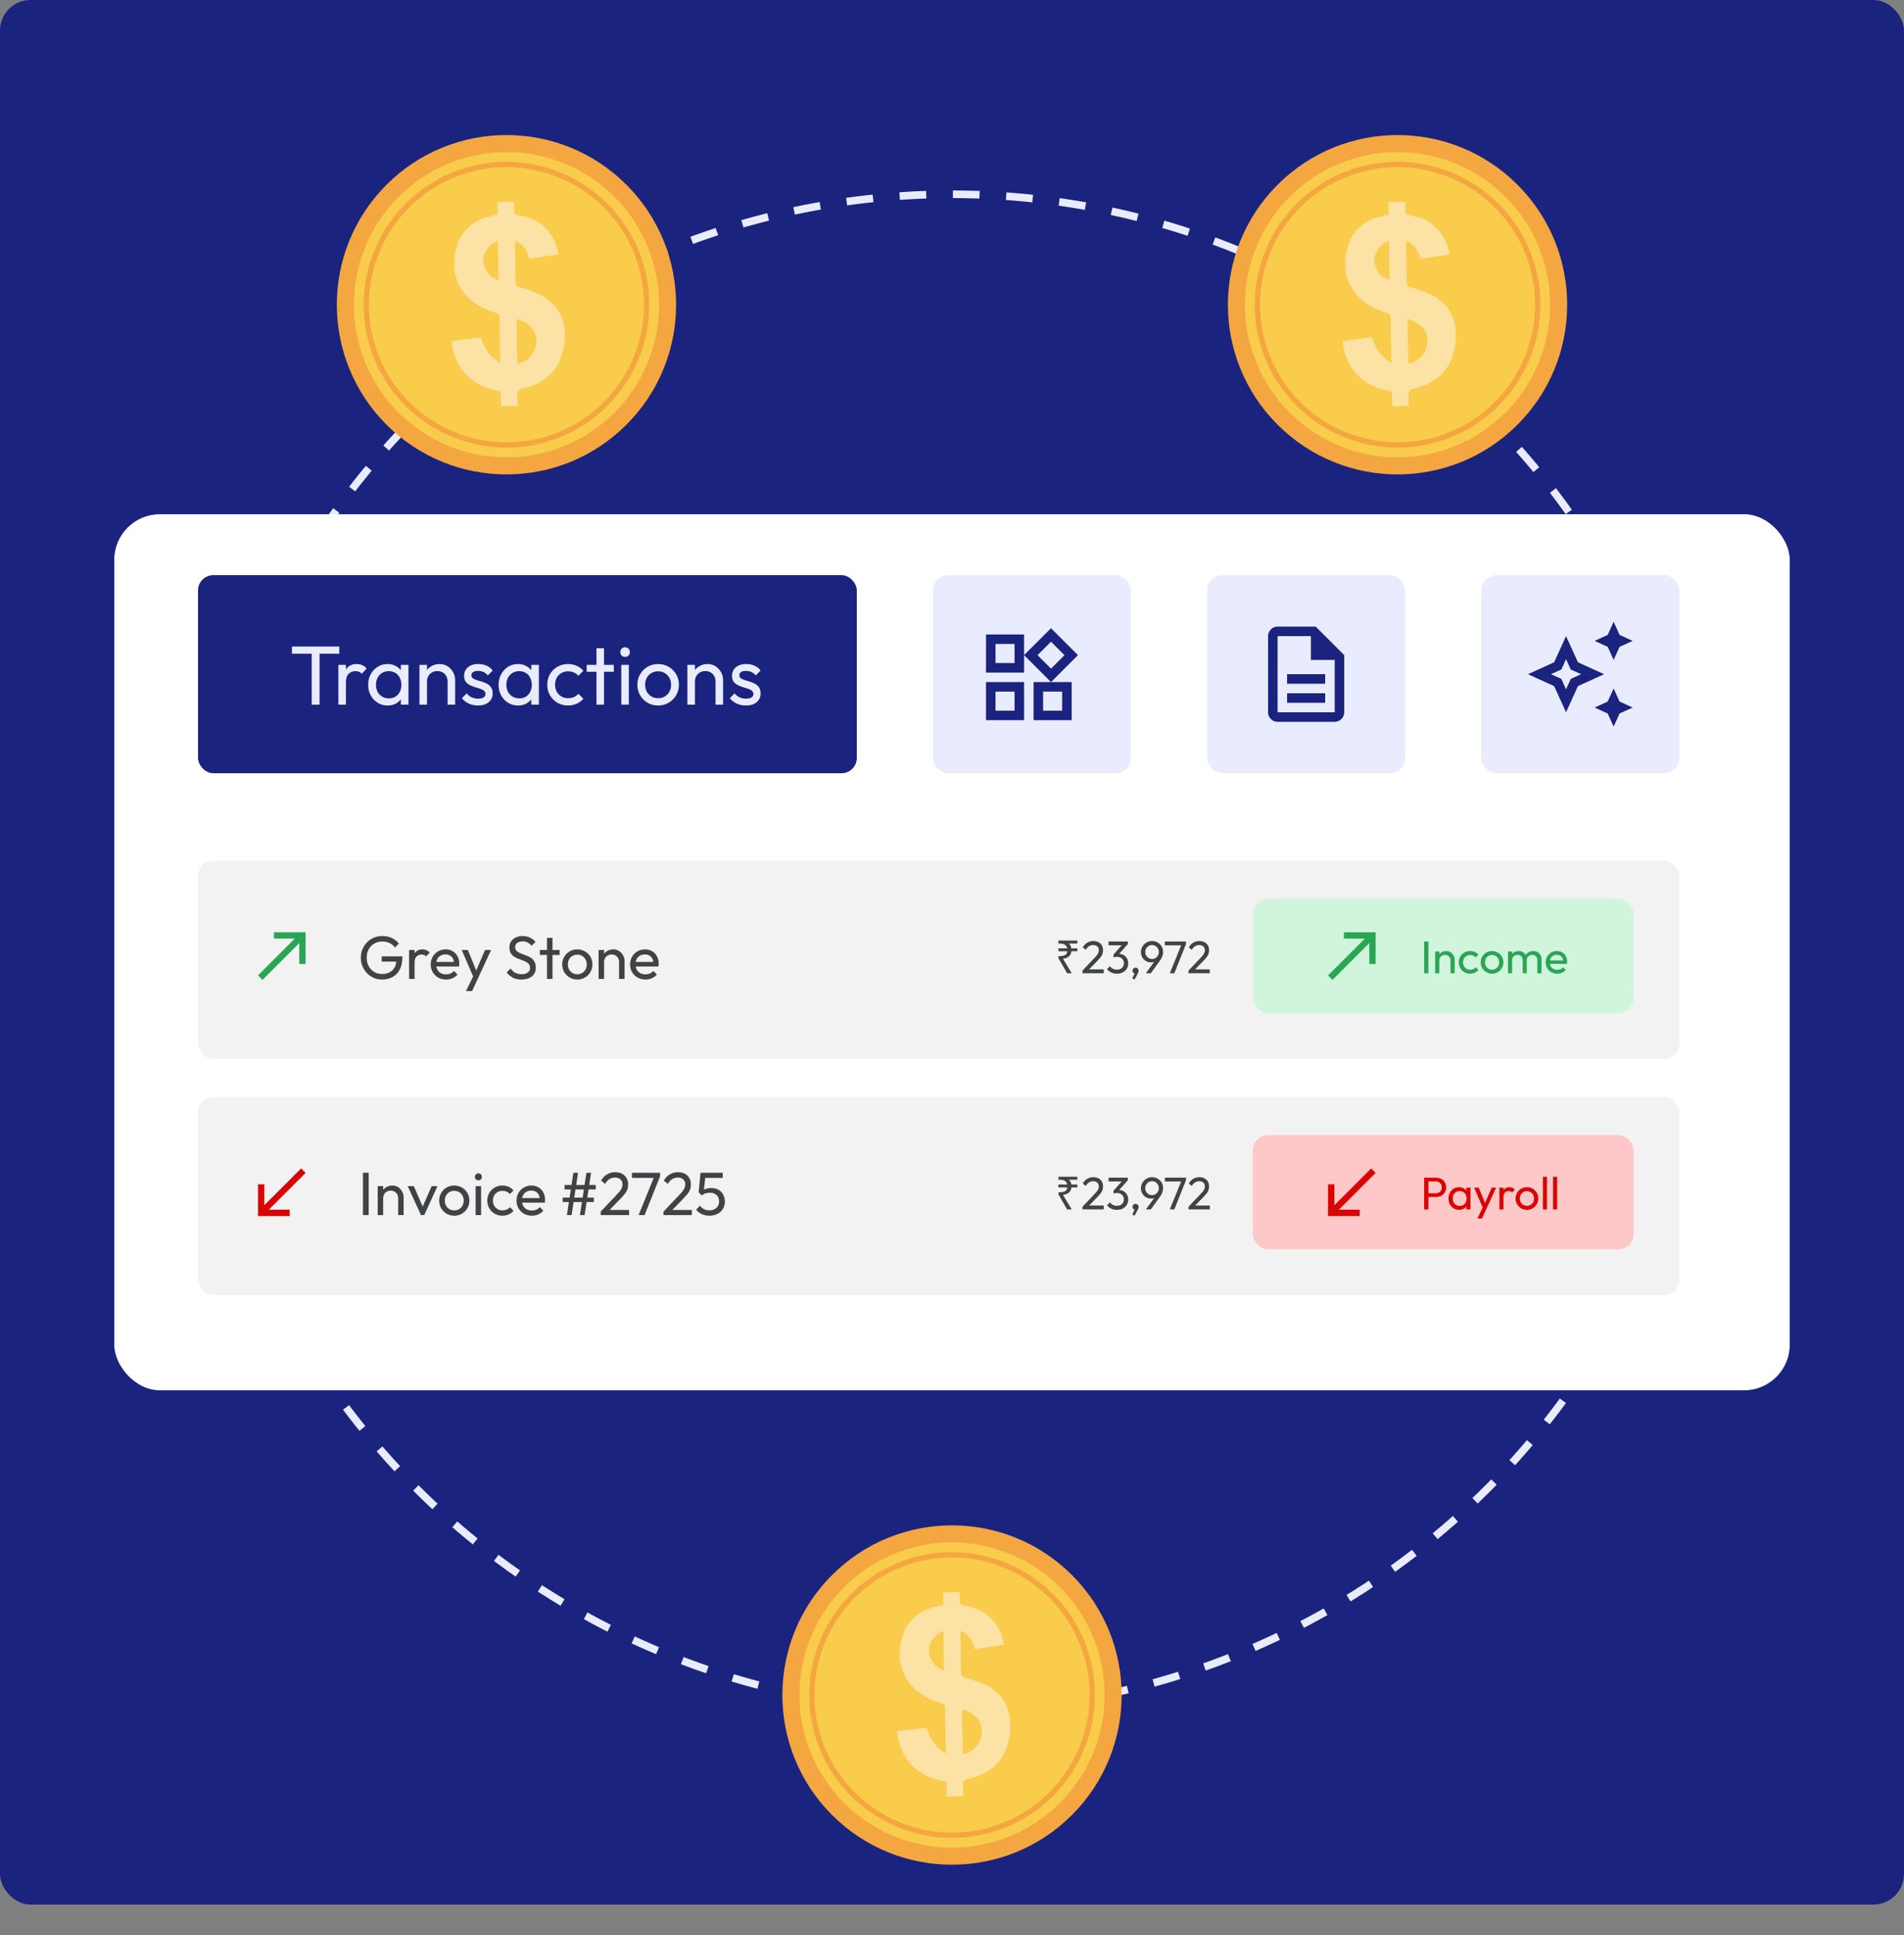 <svg width="500" height="508" viewBox="0 0 500 508" fill="none" xmlns="http://www.w3.org/2000/svg">
<rect x="0" y="0" width="500" height="508" fill="#808080" stroke="none"/>
<rect width="500" height="500" rx="8" fill="#1A237E"/>
<circle cx="250" cy="250" r="199" stroke="#E9ECFF" stroke-width="2" stroke-dasharray="7 7"/>
<rect x="30" y="135" width="440" height="230" rx="12" fill="white"/>
<rect x="52" y="151" width="173" height="52" rx="4" fill="#1A237E"/>
<path d="M81.852 185V170.172H83.92V185H81.852ZM76.66 171.624V169.732H89.09V171.624H76.66ZM88.86 185V174.55H90.84V185H88.86ZM90.84 179.038L90.092 178.708C90.092 177.373 90.4 176.31 91.016 175.518C91.632 174.726 92.519 174.33 93.678 174.33C94.206 174.33 94.683 174.425 95.108 174.616C95.534 174.792 95.93 175.093 96.296 175.518L94.998 176.86C94.778 176.625 94.536 176.457 94.272 176.354C94.008 176.251 93.7 176.2 93.348 176.2C92.615 176.2 92.013 176.435 91.544 176.904C91.075 177.373 90.84 178.085 90.84 179.038ZM101.791 185.22C100.837 185.22 99.972 184.985 99.195 184.516C98.417 184.032 97.801 183.379 97.347 182.558C96.906 181.737 96.686 180.813 96.686 179.786C96.686 178.759 96.906 177.835 97.347 177.014C97.801 176.193 98.41 175.54 99.172 175.056C99.95 174.572 100.823 174.33 101.791 174.33C102.583 174.33 103.287 174.499 103.903 174.836C104.533 175.159 105.039 175.613 105.421 176.2C105.802 176.772 106.015 177.439 106.059 178.202V181.348C106.015 182.096 105.802 182.763 105.421 183.35C105.054 183.937 104.555 184.399 103.925 184.736C103.309 185.059 102.597 185.22 101.791 185.22ZM102.121 183.35C103.103 183.35 103.895 183.02 104.497 182.36C105.098 181.685 105.399 180.827 105.399 179.786C105.399 179.067 105.259 178.444 104.981 177.916C104.717 177.373 104.335 176.955 103.837 176.662C103.338 176.354 102.759 176.2 102.099 176.2C101.439 176.2 100.852 176.354 100.339 176.662C99.84 176.97 99.444 177.395 99.15 177.938C98.872 178.466 98.733 179.075 98.733 179.764C98.733 180.468 98.872 181.091 99.15 181.634C99.444 182.162 99.847 182.58 100.361 182.888C100.874 183.196 101.461 183.35 102.121 183.35ZM105.267 185V182.184L105.641 179.632L105.267 177.102V174.55H107.269V185H105.267ZM117.543 185V178.906C117.543 178.114 117.294 177.461 116.795 176.948C116.297 176.435 115.651 176.178 114.859 176.178C114.331 176.178 113.862 176.295 113.451 176.53C113.041 176.765 112.718 177.087 112.483 177.498C112.249 177.909 112.131 178.378 112.131 178.906L111.317 178.444C111.317 177.652 111.493 176.948 111.845 176.332C112.197 175.716 112.689 175.232 113.319 174.88C113.95 174.513 114.661 174.33 115.453 174.33C116.245 174.33 116.942 174.528 117.543 174.924C118.159 175.32 118.643 175.841 118.995 176.486C119.347 177.117 119.523 177.791 119.523 178.51V185H117.543ZM110.151 185V174.55H112.131V185H110.151ZM125.526 185.22C124.939 185.22 124.382 185.147 123.854 185C123.341 184.839 122.864 184.619 122.424 184.34C121.984 184.047 121.603 183.702 121.28 183.306L122.556 182.03C122.937 182.499 123.377 182.851 123.876 183.086C124.375 183.306 124.932 183.416 125.548 183.416C126.164 183.416 126.641 183.313 126.978 183.108C127.315 182.888 127.484 182.587 127.484 182.206C127.484 181.825 127.345 181.531 127.066 181.326C126.802 181.106 126.457 180.93 126.032 180.798C125.607 180.651 125.152 180.512 124.668 180.38C124.199 180.233 123.751 180.05 123.326 179.83C122.901 179.61 122.549 179.309 122.27 178.928C122.006 178.547 121.874 178.041 121.874 177.41C121.874 176.779 122.028 176.237 122.336 175.782C122.644 175.313 123.069 174.953 123.612 174.704C124.169 174.455 124.837 174.33 125.614 174.33C126.435 174.33 127.161 174.477 127.792 174.77C128.437 175.049 128.965 175.474 129.376 176.046L128.1 177.322C127.807 176.941 127.44 176.647 127 176.442C126.575 176.237 126.091 176.134 125.548 176.134C124.976 176.134 124.536 176.237 124.228 176.442C123.935 176.633 123.788 176.904 123.788 177.256C123.788 177.608 123.92 177.879 124.184 178.07C124.448 178.261 124.793 178.422 125.218 178.554C125.658 178.686 126.113 178.825 126.582 178.972C127.051 179.104 127.499 179.287 127.924 179.522C128.349 179.757 128.694 180.072 128.958 180.468C129.237 180.864 129.376 181.385 129.376 182.03C129.376 183.013 129.024 183.79 128.32 184.362C127.631 184.934 126.699 185.22 125.526 185.22ZM136.037 185.22C135.083 185.22 134.218 184.985 133.441 184.516C132.663 184.032 132.047 183.379 131.593 182.558C131.153 181.737 130.933 180.813 130.933 179.786C130.933 178.759 131.153 177.835 131.593 177.014C132.047 176.193 132.656 175.54 133.419 175.056C134.196 174.572 135.069 174.33 136.037 174.33C136.829 174.33 137.533 174.499 138.149 174.836C138.779 175.159 139.285 175.613 139.667 176.2C140.048 176.772 140.261 177.439 140.305 178.202V181.348C140.261 182.096 140.048 182.763 139.667 183.35C139.3 183.937 138.801 184.399 138.171 184.736C137.555 185.059 136.843 185.22 136.037 185.22ZM136.367 183.35C137.349 183.35 138.141 183.02 138.743 182.36C139.344 181.685 139.645 180.827 139.645 179.786C139.645 179.067 139.505 178.444 139.227 177.916C138.963 177.373 138.581 176.955 138.083 176.662C137.584 176.354 137.005 176.2 136.345 176.2C135.685 176.2 135.098 176.354 134.585 176.662C134.086 176.97 133.69 177.395 133.397 177.938C133.118 178.466 132.979 179.075 132.979 179.764C132.979 180.468 133.118 181.091 133.397 181.634C133.69 182.162 134.093 182.58 134.607 182.888C135.12 183.196 135.707 183.35 136.367 183.35ZM139.513 185V182.184L139.887 179.632L139.513 177.102V174.55H141.515V185H139.513ZM149.171 185.22C148.145 185.22 147.213 184.978 146.377 184.494C145.556 184.01 144.903 183.357 144.419 182.536C143.95 181.7 143.715 180.776 143.715 179.764C143.715 178.737 143.95 177.813 144.419 176.992C144.903 176.171 145.556 175.525 146.377 175.056C147.213 174.572 148.145 174.33 149.171 174.33C149.978 174.33 150.726 174.484 151.415 174.792C152.105 175.085 152.699 175.518 153.197 176.09L151.877 177.41C151.555 177.029 151.159 176.743 150.689 176.552C150.235 176.347 149.729 176.244 149.171 176.244C148.511 176.244 147.925 176.398 147.411 176.706C146.898 176.999 146.495 177.41 146.201 177.938C145.908 178.466 145.761 179.075 145.761 179.764C145.761 180.453 145.908 181.062 146.201 181.59C146.495 182.118 146.898 182.536 147.411 182.844C147.925 183.152 148.511 183.306 149.171 183.306C149.729 183.306 150.235 183.211 150.689 183.02C151.159 182.815 151.562 182.521 151.899 182.14L153.197 183.46C152.713 184.017 152.119 184.45 151.415 184.758C150.726 185.066 149.978 185.22 149.171 185.22ZM156.638 185V170.172H158.618V185H156.638ZM154.064 176.354V174.55H161.192V176.354H154.064ZM163.154 185V174.55H165.134V185H163.154ZM164.144 172.46C163.777 172.46 163.476 172.343 163.242 172.108C163.007 171.859 162.89 171.551 162.89 171.184C162.89 170.832 163.007 170.539 163.242 170.304C163.476 170.055 163.777 169.93 164.144 169.93C164.51 169.93 164.811 170.055 165.046 170.304C165.28 170.539 165.398 170.832 165.398 171.184C165.398 171.551 165.28 171.859 165.046 172.108C164.811 172.343 164.51 172.46 164.144 172.46ZM172.826 185.22C171.799 185.22 170.875 184.978 170.054 184.494C169.232 184.01 168.58 183.357 168.096 182.536C167.612 181.7 167.37 180.769 167.37 179.742C167.37 178.73 167.612 177.821 168.096 177.014C168.58 176.193 169.232 175.54 170.054 175.056C170.875 174.572 171.799 174.33 172.826 174.33C173.838 174.33 174.754 174.572 175.576 175.056C176.412 175.525 177.072 176.171 177.556 176.992C178.04 177.813 178.282 178.73 178.282 179.742C178.282 180.769 178.04 181.7 177.556 182.536C177.072 183.357 176.412 184.01 175.576 184.494C174.754 184.978 173.838 185.22 172.826 185.22ZM172.826 183.306C173.486 183.306 174.072 183.152 174.586 182.844C175.099 182.536 175.502 182.118 175.796 181.59C176.089 181.047 176.236 180.431 176.236 179.742C176.236 179.067 176.082 178.466 175.774 177.938C175.48 177.41 175.077 176.999 174.564 176.706C174.065 176.398 173.486 176.244 172.826 176.244C172.166 176.244 171.579 176.398 171.066 176.706C170.552 176.999 170.149 177.41 169.856 177.938C169.562 178.466 169.416 179.067 169.416 179.742C169.416 180.431 169.562 181.047 169.856 181.59C170.149 182.118 170.552 182.536 171.066 182.844C171.579 183.152 172.166 183.306 172.826 183.306ZM187.905 185V178.906C187.905 178.114 187.655 177.461 187.157 176.948C186.658 176.435 186.013 176.178 185.221 176.178C184.693 176.178 184.223 176.295 183.813 176.53C183.402 176.765 183.079 177.087 182.845 177.498C182.61 177.909 182.493 178.378 182.493 178.906L181.679 178.444C181.679 177.652 181.855 176.948 182.207 176.332C182.559 175.716 183.05 175.232 183.681 174.88C184.311 174.513 185.023 174.33 185.815 174.33C186.607 174.33 187.303 174.528 187.905 174.924C188.521 175.32 189.005 175.841 189.357 176.486C189.709 177.117 189.885 177.791 189.885 178.51V185H187.905ZM180.513 185V174.55H182.493V185H180.513ZM195.887 185.22C195.301 185.22 194.743 185.147 194.215 185C193.702 184.839 193.225 184.619 192.785 184.34C192.345 184.047 191.964 183.702 191.641 183.306L192.917 182.03C193.299 182.499 193.739 182.851 194.237 183.086C194.736 183.306 195.293 183.416 195.909 183.416C196.525 183.416 197.002 183.313 197.339 183.108C197.677 182.888 197.845 182.587 197.845 182.206C197.845 181.825 197.706 181.531 197.427 181.326C197.163 181.106 196.819 180.93 196.393 180.798C195.968 180.651 195.513 180.512 195.029 180.38C194.56 180.233 194.113 180.05 193.687 179.83C193.262 179.61 192.91 179.309 192.631 178.928C192.367 178.547 192.235 178.041 192.235 177.41C192.235 176.779 192.389 176.237 192.697 175.782C193.005 175.313 193.431 174.953 193.973 174.704C194.531 174.455 195.198 174.33 195.975 174.33C196.797 174.33 197.523 174.477 198.153 174.77C198.799 175.049 199.327 175.474 199.737 176.046L198.461 177.322C198.168 176.941 197.801 176.647 197.361 176.442C196.936 176.237 196.452 176.134 195.909 176.134C195.337 176.134 194.897 176.237 194.589 176.442C194.296 176.633 194.149 176.904 194.149 177.256C194.149 177.608 194.281 177.879 194.545 178.07C194.809 178.261 195.154 178.422 195.579 178.554C196.019 178.686 196.474 178.825 196.943 178.972C197.413 179.104 197.86 179.287 198.285 179.522C198.711 179.757 199.055 180.072 199.319 180.468C199.598 180.864 199.737 181.385 199.737 182.03C199.737 183.013 199.385 183.79 198.681 184.362C197.992 184.934 197.061 185.22 195.887 185.22Z" fill="#E9ECFF"/>
<rect x="245" y="151" width="52" height="52" rx="4" fill="#E9ECFF"/>
<path d="M276 168.469L279.537 172.006L276 175.544L272.462 172.006L276 168.469ZM266.425 169.069V174.069H261.425V169.069H266.425ZM278.925 181.569V186.569H273.925V181.569H278.925ZM266.425 181.569V186.569H261.425V181.569H266.425ZM276 164.931L268.925 171.994L276 179.069L283.075 171.994L276 164.931ZM268.925 166.569H258.925V176.569H268.925V166.569ZM281.425 179.069H271.425V189.069H281.425V179.069ZM268.925 179.069H258.925V189.069H268.925V179.069Z" fill="#1A237E"/>
<rect x="317" y="151" width="52" height="52" rx="4" fill="#E9ECFF"/>
<path d="M338 182H348V184.5H338V182ZM338 177H348V179.5H338V177ZM345.5 164.5H335.5C334.125 164.5 333 165.625 333 167V187C333 188.375 334.112 189.5 335.487 189.5H350.5C351.875 189.5 353 188.375 353 187V172L345.5 164.5ZM350.5 187H335.5V167H344.25V173.25H350.5V187Z" fill="#1A237E"/>
<rect x="389" y="151" width="52" height="52" rx="4" fill="#E9ECFF"/>
<path d="M423.75 173.25L425.312 169.812L428.75 168.25L425.312 166.688L423.75 163.25L422.188 166.688L418.75 168.25L422.188 169.812L423.75 173.25Z" fill="#1A237E"/>
<path d="M423.75 180.75L422.188 184.188L418.75 185.75L422.188 187.312L423.75 190.75L425.312 187.312L428.75 185.75L425.312 184.188L423.75 180.75Z" fill="#1A237E"/>
<path d="M414.375 173.875L411.25 167L408.125 173.875L401.25 177L408.125 180.125L411.25 187L414.375 180.125L421.25 177L414.375 173.875ZM412.487 178.237L411.25 180.962L410.013 178.237L407.287 177L410.013 175.763L411.25 173.038L412.487 175.763L415.212 177L412.487 178.237Z" fill="#1A237E"/>
<rect x="52" y="226" width="389" height="52" rx="4" fill="#F2F2F3"/>
<path d="M71.917 244.75V246.417H77.408L67.75 256.075L68.925 257.25L78.583 247.592V253.083H80.25V244.75H71.917Z" fill="#29A653"/>
<path d="M100.336 257.16C99.557 257.16 98.827 257.016 98.144 256.728C97.472 256.429 96.88 256.019 96.368 255.496C95.867 254.973 95.472 254.365 95.184 253.672C94.896 252.979 94.752 252.232 94.752 251.432C94.752 250.632 94.896 249.891 95.184 249.208C95.472 248.515 95.872 247.907 96.384 247.384C96.896 246.861 97.493 246.456 98.176 246.168C98.869 245.88 99.621 245.736 100.432 245.736C101.317 245.736 102.133 245.907 102.88 246.248C103.627 246.589 104.251 247.08 104.752 247.72L103.712 248.76C103.36 248.248 102.896 247.859 102.32 247.592C101.744 247.315 101.115 247.176 100.432 247.176C99.621 247.176 98.901 247.357 98.272 247.72C97.653 248.083 97.168 248.584 96.816 249.224C96.475 249.864 96.304 250.6 96.304 251.432C96.304 252.275 96.48 253.016 96.832 253.656C97.184 254.296 97.659 254.797 98.256 255.16C98.853 255.523 99.536 255.704 100.304 255.704C101.083 255.704 101.755 255.555 102.32 255.256C102.896 254.957 103.339 254.52 103.648 253.944C103.957 253.357 104.112 252.643 104.112 251.8L105.024 252.456H100.224V251.08H105.664V251.304C105.664 252.595 105.435 253.677 104.976 254.552C104.528 255.416 103.899 256.067 103.088 256.504C102.288 256.941 101.371 257.16 100.336 257.16ZM107.431 257V249.4H108.871V257H107.431ZM108.871 252.664L108.327 252.424C108.327 251.453 108.551 250.68 108.999 250.104C109.447 249.528 110.092 249.24 110.935 249.24C111.319 249.24 111.666 249.309 111.975 249.448C112.284 249.576 112.572 249.795 112.839 250.104L111.895 251.08C111.735 250.909 111.559 250.787 111.367 250.712C111.175 250.637 110.951 250.6 110.695 250.6C110.162 250.6 109.724 250.771 109.383 251.112C109.042 251.453 108.871 251.971 108.871 252.664ZM117.123 257.16C116.366 257.16 115.683 256.989 115.075 256.648C114.467 256.296 113.987 255.821 113.635 255.224C113.283 254.627 113.107 253.949 113.107 253.192C113.107 252.445 113.278 251.773 113.619 251.176C113.971 250.579 114.44 250.109 115.027 249.768C115.624 249.416 116.291 249.24 117.027 249.24C117.731 249.24 118.35 249.4 118.883 249.72C119.427 250.04 119.848 250.483 120.147 251.048C120.456 251.613 120.611 252.253 120.611 252.968C120.611 253.075 120.606 253.192 120.595 253.32C120.584 253.437 120.563 253.576 120.531 253.736H114.115V252.536H119.763L119.235 253C119.235 252.488 119.144 252.056 118.963 251.704C118.782 251.341 118.526 251.064 118.195 250.872C117.864 250.669 117.464 250.568 116.995 250.568C116.504 250.568 116.072 250.675 115.699 250.888C115.326 251.101 115.038 251.4 114.835 251.784C114.632 252.168 114.531 252.621 114.531 253.144C114.531 253.677 114.638 254.147 114.851 254.552C115.064 254.947 115.368 255.256 115.763 255.48C116.158 255.693 116.611 255.8 117.123 255.8C117.55 255.8 117.939 255.725 118.291 255.576C118.654 255.427 118.963 255.203 119.219 254.904L120.147 255.848C119.784 256.275 119.336 256.6 118.803 256.824C118.28 257.048 117.72 257.16 117.123 257.16ZM124.552 257.064L121.256 249.4H122.856L125.304 255.4H124.792L127.368 249.4H128.968L125.416 257.064H124.552ZM122.376 260.184L124.616 255.592L125.416 257.064L123.976 260.184H122.376ZM136.947 257.16C136.072 257.16 135.326 257 134.707 256.68C134.088 256.36 133.539 255.896 133.059 255.288L134.083 254.264C134.435 254.755 134.84 255.128 135.299 255.384C135.758 255.629 136.323 255.752 136.995 255.752C137.656 255.752 138.184 255.608 138.579 255.32C138.984 255.032 139.187 254.637 139.187 254.136C139.187 253.72 139.091 253.384 138.899 253.128C138.707 252.872 138.446 252.664 138.115 252.504C137.795 252.333 137.443 252.184 137.059 252.056C136.675 251.917 136.291 251.773 135.907 251.624C135.523 251.464 135.171 251.272 134.851 251.048C134.531 250.813 134.27 250.509 134.067 250.136C133.875 249.763 133.779 249.293 133.779 248.728C133.779 248.099 133.928 247.565 134.227 247.128C134.536 246.68 134.952 246.339 135.475 246.104C136.008 245.859 136.606 245.736 137.267 245.736C137.992 245.736 138.643 245.88 139.219 246.168C139.795 246.445 140.264 246.813 140.627 247.272L139.603 248.296C139.272 247.912 138.915 247.624 138.531 247.432C138.158 247.24 137.726 247.144 137.235 247.144C136.638 247.144 136.163 247.277 135.811 247.544C135.459 247.8 135.283 248.163 135.283 248.632C135.283 249.005 135.379 249.309 135.571 249.544C135.774 249.768 136.035 249.96 136.355 250.12C136.675 250.28 137.027 250.429 137.411 250.568C137.806 250.696 138.195 250.84 138.579 251C138.963 251.16 139.315 251.363 139.635 251.608C139.955 251.853 140.211 252.173 140.403 252.568C140.606 252.952 140.707 253.437 140.707 254.024C140.707 255.005 140.366 255.773 139.683 256.328C139.011 256.883 138.099 257.16 136.947 257.16ZM143.646 257V246.216H145.086V257H143.646ZM141.774 250.712V249.4H146.958V250.712H141.774ZM151.606 257.16C150.859 257.16 150.187 256.984 149.59 256.632C148.993 256.28 148.518 255.805 148.166 255.208C147.814 254.6 147.638 253.923 147.638 253.176C147.638 252.44 147.814 251.779 148.166 251.192C148.518 250.595 148.993 250.12 149.59 249.768C150.187 249.416 150.859 249.24 151.606 249.24C152.342 249.24 153.009 249.416 153.606 249.768C154.214 250.109 154.694 250.579 155.046 251.176C155.398 251.773 155.574 252.44 155.574 253.176C155.574 253.923 155.398 254.6 155.046 255.208C154.694 255.805 154.214 256.28 153.606 256.632C153.009 256.984 152.342 257.16 151.606 257.16ZM151.606 255.768C152.086 255.768 152.513 255.656 152.886 255.432C153.259 255.208 153.553 254.904 153.766 254.52C153.979 254.125 154.086 253.677 154.086 253.176C154.086 252.685 153.974 252.248 153.75 251.864C153.537 251.48 153.243 251.181 152.87 250.968C152.507 250.744 152.086 250.632 151.606 250.632C151.126 250.632 150.699 250.744 150.326 250.968C149.953 251.181 149.659 251.48 149.446 251.864C149.233 252.248 149.126 252.685 149.126 253.176C149.126 253.677 149.233 254.125 149.446 254.52C149.659 254.904 149.953 255.208 150.326 255.432C150.699 255.656 151.126 255.768 151.606 255.768ZM162.573 257V252.568C162.573 251.992 162.391 251.517 162.029 251.144C161.666 250.771 161.197 250.584 160.621 250.584C160.237 250.584 159.895 250.669 159.597 250.84C159.298 251.011 159.063 251.245 158.893 251.544C158.722 251.843 158.637 252.184 158.637 252.568L158.045 252.232C158.045 251.656 158.173 251.144 158.429 250.696C158.685 250.248 159.042 249.896 159.501 249.64C159.959 249.373 160.477 249.24 161.053 249.24C161.629 249.24 162.135 249.384 162.573 249.672C163.021 249.96 163.373 250.339 163.629 250.808C163.885 251.267 164.013 251.757 164.013 252.28V257H162.573ZM157.197 257V249.4H158.637V257H157.197ZM169.482 257.16C168.725 257.16 168.042 256.989 167.434 256.648C166.826 256.296 166.346 255.821 165.994 255.224C165.642 254.627 165.466 253.949 165.466 253.192C165.466 252.445 165.637 251.773 165.978 251.176C166.33 250.579 166.8 250.109 167.386 249.768C167.984 249.416 168.65 249.24 169.386 249.24C170.09 249.24 170.709 249.4 171.242 249.72C171.786 250.04 172.208 250.483 172.506 251.048C172.816 251.613 172.97 252.253 172.97 252.968C172.97 253.075 172.965 253.192 172.954 253.32C172.944 253.437 172.922 253.576 172.89 253.736H166.474V252.536H172.122L171.594 253C171.594 252.488 171.504 252.056 171.322 251.704C171.141 251.341 170.885 251.064 170.554 250.872C170.224 250.669 169.824 250.568 169.354 250.568C168.864 250.568 168.432 250.675 168.058 250.888C167.685 251.101 167.397 251.4 167.194 251.784C166.992 252.168 166.89 252.621 166.89 253.144C166.89 253.677 166.997 254.147 167.21 254.552C167.424 254.947 167.728 255.256 168.122 255.48C168.517 255.693 168.97 255.8 169.482 255.8C169.909 255.8 170.298 255.725 170.65 255.576C171.013 255.427 171.322 255.203 171.578 254.904L172.506 255.848C172.144 256.275 171.696 256.6 171.162 256.824C170.64 257.048 170.08 257.16 169.482 257.16Z" fill="#3F4346"/>
<path d="M280.216 255.5L277.948 251.54V251.012H278.212C278.636 251.012 278.992 250.972 279.28 250.892C279.576 250.812 279.808 250.68 279.976 250.496C280.144 250.312 280.244 250.06 280.276 249.74H277.948V248.972H280.264C280.208 248.676 280.096 248.436 279.928 248.252C279.76 248.06 279.532 247.92 279.244 247.832C278.964 247.744 278.62 247.7 278.212 247.7H277.948V246.932H282.916V247.7H280.648C280.832 247.852 280.984 248.032 281.104 248.24C281.224 248.448 281.3 248.692 281.332 248.972H282.916V249.74H281.356C281.3 250.324 281.076 250.78 280.684 251.108C280.3 251.428 279.788 251.632 279.148 251.72L281.44 255.5H280.216ZM284.263 254.816L287.335 251.576C287.647 251.256 287.891 250.98 288.067 250.748C288.243 250.508 288.367 250.288 288.439 250.088C288.519 249.888 288.559 249.68 288.559 249.464C288.559 249.04 288.423 248.708 288.151 248.468C287.879 248.228 287.527 248.108 287.095 248.108C286.671 248.108 286.299 248.212 285.979 248.42C285.659 248.62 285.375 248.932 285.127 249.356L284.335 248.696C284.663 248.152 285.059 247.744 285.523 247.472C285.987 247.192 286.523 247.052 287.131 247.052C287.643 247.052 288.087 247.152 288.463 247.352C288.847 247.552 289.143 247.832 289.351 248.192C289.559 248.552 289.663 248.972 289.663 249.452C289.663 249.796 289.619 250.104 289.531 250.376C289.451 250.648 289.303 250.928 289.087 251.216C288.879 251.496 288.587 251.832 288.211 252.224L285.727 254.78L284.263 254.816ZM284.263 255.5V254.816L285.223 254.492H289.855V255.5H284.263ZM293.323 255.62C292.779 255.62 292.283 255.52 291.835 255.32C291.395 255.112 291.023 254.812 290.719 254.42L291.487 253.652C291.671 253.932 291.923 254.156 292.243 254.324C292.563 254.484 292.919 254.564 293.311 254.564C293.679 254.564 293.995 254.496 294.259 254.36C294.531 254.216 294.743 254.016 294.895 253.76C295.055 253.504 295.135 253.208 295.135 252.872C295.135 252.528 295.055 252.232 294.895 251.984C294.743 251.728 294.527 251.532 294.247 251.396C293.967 251.26 293.635 251.192 293.251 251.192C293.107 251.192 292.963 251.204 292.819 251.228C292.675 251.244 292.535 251.272 292.399 251.312L292.879 250.664C293.031 250.592 293.195 250.536 293.371 250.496C293.547 250.456 293.723 250.436 293.899 250.436C294.347 250.436 294.747 250.54 295.099 250.748C295.459 250.956 295.743 251.248 295.951 251.624C296.167 252 296.275 252.436 296.275 252.932C296.275 253.46 296.147 253.928 295.891 254.336C295.643 254.736 295.299 255.052 294.859 255.284C294.419 255.508 293.907 255.62 293.323 255.62ZM292.399 251.312V250.628L294.835 247.856L296.179 247.844L293.671 250.688L292.399 251.312ZM291.115 248.18V247.172H296.179V247.844L295.195 248.18H291.115ZM297.329 256.82L298.073 255.392L298.457 255.296C298.417 255.384 298.365 255.456 298.301 255.512C298.245 255.568 298.173 255.596 298.085 255.596C297.917 255.596 297.761 255.528 297.617 255.392C297.481 255.248 297.413 255.072 297.413 254.864C297.413 254.632 297.489 254.44 297.641 254.288C297.793 254.128 297.985 254.048 298.217 254.048C298.425 254.048 298.609 254.128 298.769 254.288C298.929 254.44 299.009 254.632 299.009 254.864C299.009 254.952 298.989 255.06 298.949 255.188C298.917 255.308 298.849 255.464 298.745 255.656L297.953 257.156L297.329 256.82ZM300.912 255.5L303.42 252.08L303.828 251.864C303.732 252.024 303.616 252.164 303.48 252.284C303.344 252.404 303.176 252.496 302.976 252.56C302.784 252.624 302.548 252.656 302.268 252.656C301.788 252.656 301.344 252.54 300.936 252.308C300.536 252.076 300.216 251.756 299.976 251.348C299.736 250.932 299.616 250.464 299.616 249.944C299.616 249.408 299.748 248.924 300.012 248.492C300.276 248.052 300.628 247.704 301.068 247.448C301.508 247.184 301.996 247.052 302.532 247.052C303.076 247.052 303.568 247.18 304.008 247.436C304.448 247.692 304.796 248.036 305.052 248.468C305.308 248.892 305.436 249.372 305.436 249.908C305.436 250.644 305.18 251.376 304.668 252.104L302.22 255.5H300.912ZM302.532 251.768C302.868 251.768 303.168 251.688 303.432 251.528C303.704 251.36 303.916 251.14 304.068 250.868C304.228 250.588 304.308 250.28 304.308 249.944C304.308 249.592 304.228 249.28 304.068 249.008C303.916 248.728 303.704 248.508 303.432 248.348C303.168 248.188 302.868 248.108 302.532 248.108C302.196 248.108 301.892 248.188 301.62 248.348C301.356 248.508 301.144 248.728 300.984 249.008C300.824 249.28 300.744 249.592 300.744 249.944C300.744 250.288 300.824 250.596 300.984 250.868C301.144 251.14 301.36 251.36 301.632 251.528C301.904 251.688 302.204 251.768 302.532 251.768ZM307.203 255.5L310.323 247.832L311.439 247.868L308.391 255.5H307.203ZM305.895 248.18V247.172H311.439V247.868L310.947 248.18H305.895ZM312.107 254.816L315.179 251.576C315.491 251.256 315.735 250.98 315.911 250.748C316.087 250.508 316.211 250.288 316.283 250.088C316.363 249.888 316.403 249.68 316.403 249.464C316.403 249.04 316.267 248.708 315.995 248.468C315.723 248.228 315.371 248.108 314.939 248.108C314.515 248.108 314.143 248.212 313.823 248.42C313.503 248.62 313.219 248.932 312.971 249.356L312.179 248.696C312.507 248.152 312.903 247.744 313.367 247.472C313.831 247.192 314.367 247.052 314.975 247.052C315.487 247.052 315.931 247.152 316.307 247.352C316.691 247.552 316.987 247.832 317.195 248.192C317.403 248.552 317.507 248.972 317.507 249.452C317.507 249.796 317.463 250.104 317.375 250.376C317.295 250.648 317.147 250.928 316.931 251.216C316.723 251.496 316.431 251.832 316.055 252.224L313.571 254.78L312.107 254.816ZM312.107 255.5V254.816L313.067 254.492H317.699V255.5H312.107Z" fill="#3F4346"/>
<rect x="329" y="236" width="100" height="30" rx="4" fill="#D1F4DC"/>
<path d="M352.917 244.75V246.417H358.408L348.75 256.075L349.925 257.25L359.583 247.592V253.083H361.25V244.75H352.917Z" fill="#29A653"/>
<path d="M373.984 255.5V247.172H375.112V255.5H373.984ZM380.918 255.5V252.176C380.918 251.744 380.782 251.388 380.51 251.108C380.238 250.828 379.886 250.688 379.454 250.688C379.166 250.688 378.91 250.752 378.686 250.88C378.462 251.008 378.286 251.184 378.158 251.408C378.03 251.632 377.966 251.888 377.966 252.176L377.522 251.924C377.522 251.492 377.618 251.108 377.81 250.772C378.002 250.436 378.27 250.172 378.614 249.98C378.958 249.78 379.346 249.68 379.778 249.68C380.21 249.68 380.59 249.788 380.918 250.004C381.254 250.22 381.518 250.504 381.71 250.856C381.902 251.2 381.998 251.568 381.998 251.96V255.5H380.918ZM376.886 255.5V249.8H377.966V255.5H376.886ZM386.064 255.62C385.504 255.62 384.996 255.488 384.54 255.224C384.092 254.96 383.736 254.604 383.472 254.156C383.216 253.7 383.088 253.196 383.088 252.644C383.088 252.084 383.216 251.58 383.472 251.132C383.736 250.684 384.092 250.332 384.54 250.076C384.996 249.812 385.504 249.68 386.064 249.68C386.504 249.68 386.912 249.764 387.288 249.932C387.664 250.092 387.988 250.328 388.26 250.64L387.54 251.36C387.364 251.152 387.148 250.996 386.892 250.892C386.644 250.78 386.368 250.724 386.064 250.724C385.704 250.724 385.384 250.808 385.104 250.976C384.824 251.136 384.604 251.36 384.444 251.648C384.284 251.936 384.204 252.268 384.204 252.644C384.204 253.02 384.284 253.352 384.444 253.64C384.604 253.928 384.824 254.156 385.104 254.324C385.384 254.492 385.704 254.576 386.064 254.576C386.368 254.576 386.644 254.524 386.892 254.42C387.148 254.308 387.368 254.148 387.552 253.94L388.26 254.66C387.996 254.964 387.672 255.2 387.288 255.368C386.912 255.536 386.504 255.62 386.064 255.62ZM391.818 255.62C391.258 255.62 390.754 255.488 390.306 255.224C389.858 254.96 389.502 254.604 389.238 254.156C388.974 253.7 388.842 253.192 388.842 252.632C388.842 252.08 388.974 251.584 389.238 251.144C389.502 250.696 389.858 250.34 390.306 250.076C390.754 249.812 391.258 249.68 391.818 249.68C392.37 249.68 392.87 249.812 393.318 250.076C393.774 250.332 394.134 250.684 394.398 251.132C394.662 251.58 394.794 252.08 394.794 252.632C394.794 253.192 394.662 253.7 394.398 254.156C394.134 254.604 393.774 254.96 393.318 255.224C392.87 255.488 392.37 255.62 391.818 255.62ZM391.818 254.576C392.178 254.576 392.498 254.492 392.778 254.324C393.058 254.156 393.278 253.928 393.438 253.64C393.598 253.344 393.678 253.008 393.678 252.632C393.678 252.264 393.594 251.936 393.426 251.648C393.266 251.36 393.046 251.136 392.766 250.976C392.494 250.808 392.178 250.724 391.818 250.724C391.458 250.724 391.138 250.808 390.858 250.976C390.578 251.136 390.358 251.36 390.198 251.648C390.038 251.936 389.958 252.264 389.958 252.632C389.958 253.008 390.038 253.344 390.198 253.64C390.358 253.928 390.578 254.156 390.858 254.324C391.138 254.492 391.458 254.576 391.818 254.576ZM396.011 255.5V249.8H397.091V255.5H396.011ZM399.863 255.5V252.056C399.863 251.632 399.731 251.3 399.467 251.06C399.211 250.812 398.887 250.688 398.495 250.688C398.231 250.688 397.995 250.744 397.787 250.856C397.579 250.968 397.411 251.124 397.283 251.324C397.155 251.524 397.091 251.764 397.091 252.044L396.647 251.828C396.647 251.396 396.739 251.02 396.923 250.7C397.115 250.38 397.375 250.132 397.703 249.956C398.031 249.772 398.399 249.68 398.807 249.68C399.207 249.68 399.567 249.768 399.887 249.944C400.215 250.12 400.471 250.368 400.655 250.688C400.847 251.008 400.943 251.388 400.943 251.828V255.5H399.863ZM403.715 255.5V252.056C403.715 251.632 403.583 251.3 403.319 251.06C403.063 250.812 402.743 250.688 402.359 250.688C402.095 250.688 401.855 250.744 401.639 250.856C401.431 250.968 401.263 251.124 401.135 251.324C401.007 251.524 400.943 251.764 400.943 252.044L400.331 251.828C400.355 251.388 400.471 251.012 400.679 250.7C400.895 250.38 401.171 250.132 401.507 249.956C401.843 249.772 402.211 249.68 402.611 249.68C403.027 249.68 403.399 249.768 403.727 249.944C404.055 250.12 404.315 250.368 404.507 250.688C404.707 251.008 404.807 251.392 404.807 251.84V255.5H403.715ZM408.916 255.62C408.348 255.62 407.836 255.492 407.38 255.236C406.924 254.972 406.564 254.616 406.3 254.168C406.036 253.72 405.904 253.212 405.904 252.644C405.904 252.084 406.032 251.58 406.288 251.132C406.552 250.684 406.904 250.332 407.344 250.076C407.792 249.812 408.292 249.68 408.844 249.68C409.372 249.68 409.836 249.8 410.236 250.04C410.644 250.28 410.96 250.612 411.184 251.036C411.416 251.46 411.532 251.94 411.532 252.476C411.532 252.556 411.528 252.644 411.52 252.74C411.512 252.828 411.496 252.932 411.472 253.052H406.66V252.152H410.896L410.5 252.5C410.5 252.116 410.432 251.792 410.296 251.528C410.16 251.256 409.968 251.048 409.72 250.904C409.472 250.752 409.172 250.676 408.82 250.676C408.452 250.676 408.128 250.756 407.848 250.916C407.568 251.076 407.352 251.3 407.2 251.588C407.048 251.876 406.972 252.216 406.972 252.608C406.972 253.008 407.052 253.36 407.212 253.664C407.372 253.96 407.6 254.192 407.896 254.36C408.192 254.52 408.532 254.6 408.916 254.6C409.236 254.6 409.528 254.544 409.792 254.432C410.064 254.32 410.296 254.152 410.488 253.928L411.184 254.636C410.912 254.956 410.576 255.2 410.176 255.368C409.784 255.536 409.364 255.62 408.916 255.62Z" fill="#29A653"/>
<rect x="52" y="288" width="389" height="52" rx="4" fill="#F2F2F3"/>
<path d="M80.25 307.925L79.075 306.75L69.417 316.408V310.917H67.75V319.25H76.083V317.583H70.592L80.25 307.925Z" fill="#D90404"/>
<path d="M95.312 319V307.896H96.816V319H95.312ZM104.557 319V314.568C104.557 313.992 104.376 313.517 104.013 313.144C103.65 312.771 103.181 312.584 102.605 312.584C102.221 312.584 101.88 312.669 101.581 312.84C101.282 313.011 101.048 313.245 100.877 313.544C100.706 313.843 100.621 314.184 100.621 314.568L100.029 314.232C100.029 313.656 100.157 313.144 100.413 312.696C100.669 312.248 101.026 311.896 101.485 311.64C101.944 311.373 102.461 311.24 103.037 311.24C103.613 311.24 104.12 311.384 104.557 311.672C105.005 311.96 105.357 312.339 105.613 312.808C105.869 313.267 105.997 313.757 105.997 314.28V319H104.557ZM99.181 319V311.4H100.621V319H99.181ZM110.555 319L107.067 311.4H108.667L111.467 317.816H110.539L113.355 311.4H114.891L111.403 319H110.555ZM119.294 319.16C118.547 319.16 117.875 318.984 117.278 318.632C116.68 318.28 116.206 317.805 115.854 317.208C115.502 316.6 115.326 315.923 115.326 315.176C115.326 314.44 115.502 313.779 115.854 313.192C116.206 312.595 116.68 312.12 117.278 311.768C117.875 311.416 118.547 311.24 119.294 311.24C120.03 311.24 120.696 311.416 121.294 311.768C121.902 312.109 122.382 312.579 122.734 313.176C123.086 313.773 123.262 314.44 123.262 315.176C123.262 315.923 123.086 316.6 122.734 317.208C122.382 317.805 121.902 318.28 121.294 318.632C120.696 318.984 120.03 319.16 119.294 319.16ZM119.294 317.768C119.774 317.768 120.2 317.656 120.574 317.432C120.947 317.208 121.24 316.904 121.454 316.52C121.667 316.125 121.774 315.677 121.774 315.176C121.774 314.685 121.662 314.248 121.438 313.864C121.224 313.48 120.931 313.181 120.558 312.968C120.195 312.744 119.774 312.632 119.294 312.632C118.814 312.632 118.387 312.744 118.014 312.968C117.64 313.181 117.347 313.48 117.134 313.864C116.92 314.248 116.814 314.685 116.814 315.176C116.814 315.677 116.92 316.125 117.134 316.52C117.347 316.904 117.64 317.208 118.014 317.432C118.387 317.656 118.814 317.768 119.294 317.768ZM124.9 319V311.4H126.34V319H124.9ZM125.62 309.88C125.353 309.88 125.135 309.795 124.964 309.624C124.793 309.443 124.708 309.219 124.708 308.952C124.708 308.696 124.793 308.483 124.964 308.312C125.135 308.131 125.353 308.04 125.62 308.04C125.887 308.04 126.105 308.131 126.276 308.312C126.447 308.483 126.532 308.696 126.532 308.952C126.532 309.219 126.447 309.443 126.276 309.624C126.105 309.795 125.887 309.88 125.62 309.88ZM131.934 319.16C131.188 319.16 130.51 318.984 129.902 318.632C129.305 318.28 128.83 317.805 128.478 317.208C128.137 316.6 127.966 315.928 127.966 315.192C127.966 314.445 128.137 313.773 128.478 313.176C128.83 312.579 129.305 312.109 129.902 311.768C130.51 311.416 131.188 311.24 131.934 311.24C132.521 311.24 133.065 311.352 133.566 311.576C134.068 311.789 134.5 312.104 134.862 312.52L133.902 313.48C133.668 313.203 133.38 312.995 133.038 312.856C132.708 312.707 132.34 312.632 131.934 312.632C131.454 312.632 131.028 312.744 130.654 312.968C130.281 313.181 129.988 313.48 129.774 313.864C129.561 314.248 129.454 314.691 129.454 315.192C129.454 315.693 129.561 316.136 129.774 316.52C129.988 316.904 130.281 317.208 130.654 317.432C131.028 317.656 131.454 317.768 131.934 317.768C132.34 317.768 132.708 317.699 133.038 317.56C133.38 317.411 133.673 317.197 133.918 316.92L134.862 317.88C134.51 318.285 134.078 318.6 133.566 318.824C133.065 319.048 132.521 319.16 131.934 319.16ZM139.654 319.16C138.897 319.16 138.214 318.989 137.606 318.648C136.998 318.296 136.518 317.821 136.166 317.224C135.814 316.627 135.638 315.949 135.638 315.192C135.638 314.445 135.809 313.773 136.15 313.176C136.502 312.579 136.971 312.109 137.558 311.768C138.155 311.416 138.822 311.24 139.558 311.24C140.262 311.24 140.881 311.4 141.414 311.72C141.958 312.04 142.379 312.483 142.678 313.048C142.987 313.613 143.142 314.253 143.142 314.968C143.142 315.075 143.137 315.192 143.126 315.32C143.115 315.437 143.094 315.576 143.062 315.736H136.646V314.536H142.294L141.766 315C141.766 314.488 141.675 314.056 141.494 313.704C141.313 313.341 141.057 313.064 140.726 312.872C140.395 312.669 139.995 312.568 139.526 312.568C139.035 312.568 138.603 312.675 138.23 312.888C137.857 313.101 137.569 313.4 137.366 313.784C137.163 314.168 137.062 314.621 137.062 315.144C137.062 315.677 137.169 316.147 137.382 316.552C137.595 316.947 137.899 317.256 138.294 317.48C138.689 317.693 139.142 317.8 139.654 317.8C140.081 317.8 140.47 317.725 140.822 317.576C141.185 317.427 141.494 317.203 141.75 316.904L142.678 317.848C142.315 318.275 141.867 318.6 141.334 318.824C140.811 319.048 140.251 319.16 139.654 319.16ZM152.296 319L153.992 307.896H155.224L153.528 319H152.296ZM147.752 315.576V314.408H155.944V315.576H147.752ZM148.872 319L150.568 307.896H151.8L150.104 319H148.872ZM148.248 312.264V311.096H156.44V312.264H148.248ZM157.747 318.088L161.843 313.768C162.259 313.341 162.584 312.973 162.819 312.664C163.053 312.344 163.219 312.051 163.315 311.784C163.421 311.517 163.475 311.24 163.475 310.952C163.475 310.387 163.293 309.944 162.931 309.624C162.568 309.304 162.099 309.144 161.523 309.144C160.957 309.144 160.461 309.283 160.035 309.56C159.608 309.827 159.229 310.243 158.899 310.808L157.843 309.928C158.28 309.203 158.808 308.659 159.427 308.296C160.045 307.923 160.76 307.736 161.571 307.736C162.253 307.736 162.845 307.869 163.347 308.136C163.859 308.403 164.253 308.776 164.531 309.256C164.808 309.736 164.947 310.296 164.947 310.936C164.947 311.395 164.888 311.805 164.771 312.168C164.664 312.531 164.467 312.904 164.179 313.288C163.901 313.661 163.512 314.109 163.011 314.632L159.699 318.04L157.747 318.088ZM157.747 319V318.088L159.027 317.656H165.203V319H157.747ZM167.693 319L171.853 308.776L173.341 308.824L169.277 319H167.693ZM165.949 309.24V307.896H173.341V308.824L172.685 309.24H165.949ZM174.231 318.088L178.327 313.768C178.743 313.341 179.068 312.973 179.303 312.664C179.538 312.344 179.703 312.051 179.799 311.784C179.906 311.517 179.959 311.24 179.959 310.952C179.959 310.387 179.778 309.944 179.415 309.624C179.052 309.304 178.583 309.144 178.007 309.144C177.442 309.144 176.946 309.283 176.519 309.56C176.092 309.827 175.714 310.243 175.383 310.808L174.327 309.928C174.764 309.203 175.292 308.659 175.911 308.296C176.53 307.923 177.244 307.736 178.055 307.736C178.738 307.736 179.33 307.869 179.831 308.136C180.343 308.403 180.738 308.776 181.015 309.256C181.292 309.736 181.431 310.296 181.431 310.936C181.431 311.395 181.372 311.805 181.255 312.168C181.148 312.531 180.951 312.904 180.663 313.288C180.386 313.661 179.996 314.109 179.495 314.632L176.183 318.04L174.231 318.088ZM174.231 319V318.088L175.511 317.656H181.687V319H174.231ZM186.327 319.16C185.57 319.16 184.893 319.027 184.295 318.76C183.709 318.483 183.213 318.083 182.807 317.56L183.831 316.536C184.077 316.909 184.413 317.208 184.839 317.432C185.277 317.645 185.762 317.752 186.295 317.752C186.797 317.752 187.234 317.656 187.607 317.464C187.991 317.272 188.29 317.005 188.503 316.664C188.727 316.312 188.839 315.896 188.839 315.416C188.839 314.925 188.733 314.509 188.519 314.168C188.306 313.827 188.018 313.571 187.655 313.4C187.303 313.219 186.914 313.128 186.487 313.128C186.05 313.128 185.65 313.181 185.287 313.288C184.935 313.395 184.599 313.576 184.279 313.832L184.295 312.872C184.477 312.648 184.685 312.467 184.919 312.328C185.154 312.189 185.421 312.083 185.719 312.008C186.018 311.933 186.365 311.896 186.759 311.896C187.527 311.896 188.178 312.056 188.711 312.376C189.245 312.696 189.65 313.128 189.927 313.672C190.215 314.216 190.359 314.824 190.359 315.496C190.359 316.2 190.183 316.829 189.831 317.384C189.49 317.939 189.015 318.376 188.407 318.696C187.799 319.005 187.106 319.16 186.327 319.16ZM184.279 313.832L183.463 313.016L183.959 307.896H185.335L184.775 313.16L184.279 313.832ZM184.263 309.24L183.959 307.896H189.799V309.24H184.263Z" fill="#3F4346"/>
<path d="M280.216 317.5L277.948 313.54V313.012H278.212C278.636 313.012 278.992 312.972 279.28 312.892C279.576 312.812 279.808 312.68 279.976 312.496C280.144 312.312 280.244 312.06 280.276 311.74H277.948V310.972H280.264C280.208 310.676 280.096 310.436 279.928 310.252C279.76 310.06 279.532 309.92 279.244 309.832C278.964 309.744 278.62 309.7 278.212 309.7H277.948V308.932H282.916V309.7H280.648C280.832 309.852 280.984 310.032 281.104 310.24C281.224 310.448 281.3 310.692 281.332 310.972H282.916V311.74H281.356C281.3 312.324 281.076 312.78 280.684 313.108C280.3 313.428 279.788 313.632 279.148 313.72L281.44 317.5H280.216ZM284.263 316.816L287.335 313.576C287.647 313.256 287.891 312.98 288.067 312.748C288.243 312.508 288.367 312.288 288.439 312.088C288.519 311.888 288.559 311.68 288.559 311.464C288.559 311.04 288.423 310.708 288.151 310.468C287.879 310.228 287.527 310.108 287.095 310.108C286.671 310.108 286.299 310.212 285.979 310.42C285.659 310.62 285.375 310.932 285.127 311.356L284.335 310.696C284.663 310.152 285.059 309.744 285.523 309.472C285.987 309.192 286.523 309.052 287.131 309.052C287.643 309.052 288.087 309.152 288.463 309.352C288.847 309.552 289.143 309.832 289.351 310.192C289.559 310.552 289.663 310.972 289.663 311.452C289.663 311.796 289.619 312.104 289.531 312.376C289.451 312.648 289.303 312.928 289.087 313.216C288.879 313.496 288.587 313.832 288.211 314.224L285.727 316.78L284.263 316.816ZM284.263 317.5V316.816L285.223 316.492H289.855V317.5H284.263ZM293.323 317.62C292.779 317.62 292.283 317.52 291.835 317.32C291.395 317.112 291.023 316.812 290.719 316.42L291.487 315.652C291.671 315.932 291.923 316.156 292.243 316.324C292.563 316.484 292.919 316.564 293.311 316.564C293.679 316.564 293.995 316.496 294.259 316.36C294.531 316.216 294.743 316.016 294.895 315.76C295.055 315.504 295.135 315.208 295.135 314.872C295.135 314.528 295.055 314.232 294.895 313.984C294.743 313.728 294.527 313.532 294.247 313.396C293.967 313.26 293.635 313.192 293.251 313.192C293.107 313.192 292.963 313.204 292.819 313.228C292.675 313.244 292.535 313.272 292.399 313.312L292.879 312.664C293.031 312.592 293.195 312.536 293.371 312.496C293.547 312.456 293.723 312.436 293.899 312.436C294.347 312.436 294.747 312.54 295.099 312.748C295.459 312.956 295.743 313.248 295.951 313.624C296.167 314 296.275 314.436 296.275 314.932C296.275 315.46 296.147 315.928 295.891 316.336C295.643 316.736 295.299 317.052 294.859 317.284C294.419 317.508 293.907 317.62 293.323 317.62ZM292.399 313.312V312.628L294.835 309.856L296.179 309.844L293.671 312.688L292.399 313.312ZM291.115 310.18V309.172H296.179V309.844L295.195 310.18H291.115ZM297.329 318.82L298.073 317.392L298.457 317.296C298.417 317.384 298.365 317.456 298.301 317.512C298.245 317.568 298.173 317.596 298.085 317.596C297.917 317.596 297.761 317.528 297.617 317.392C297.481 317.248 297.413 317.072 297.413 316.864C297.413 316.632 297.489 316.44 297.641 316.288C297.793 316.128 297.985 316.048 298.217 316.048C298.425 316.048 298.609 316.128 298.769 316.288C298.929 316.44 299.009 316.632 299.009 316.864C299.009 316.952 298.989 317.06 298.949 317.188C298.917 317.308 298.849 317.464 298.745 317.656L297.953 319.156L297.329 318.82ZM300.912 317.5L303.42 314.08L303.828 313.864C303.732 314.024 303.616 314.164 303.48 314.284C303.344 314.404 303.176 314.496 302.976 314.56C302.784 314.624 302.548 314.656 302.268 314.656C301.788 314.656 301.344 314.54 300.936 314.308C300.536 314.076 300.216 313.756 299.976 313.348C299.736 312.932 299.616 312.464 299.616 311.944C299.616 311.408 299.748 310.924 300.012 310.492C300.276 310.052 300.628 309.704 301.068 309.448C301.508 309.184 301.996 309.052 302.532 309.052C303.076 309.052 303.568 309.18 304.008 309.436C304.448 309.692 304.796 310.036 305.052 310.468C305.308 310.892 305.436 311.372 305.436 311.908C305.436 312.644 305.18 313.376 304.668 314.104L302.22 317.5H300.912ZM302.532 313.768C302.868 313.768 303.168 313.688 303.432 313.528C303.704 313.36 303.916 313.14 304.068 312.868C304.228 312.588 304.308 312.28 304.308 311.944C304.308 311.592 304.228 311.28 304.068 311.008C303.916 310.728 303.704 310.508 303.432 310.348C303.168 310.188 302.868 310.108 302.532 310.108C302.196 310.108 301.892 310.188 301.62 310.348C301.356 310.508 301.144 310.728 300.984 311.008C300.824 311.28 300.744 311.592 300.744 311.944C300.744 312.288 300.824 312.596 300.984 312.868C301.144 313.14 301.36 313.36 301.632 313.528C301.904 313.688 302.204 313.768 302.532 313.768ZM307.203 317.5L310.323 309.832L311.439 309.868L308.391 317.5H307.203ZM305.895 310.18V309.172H311.439V309.868L310.947 310.18H305.895ZM312.107 316.816L315.179 313.576C315.491 313.256 315.735 312.98 315.911 312.748C316.087 312.508 316.211 312.288 316.283 312.088C316.363 311.888 316.403 311.68 316.403 311.464C316.403 311.04 316.267 310.708 315.995 310.468C315.723 310.228 315.371 310.108 314.939 310.108C314.515 310.108 314.143 310.212 313.823 310.42C313.503 310.62 313.219 310.932 312.971 311.356L312.179 310.696C312.507 310.152 312.903 309.744 313.367 309.472C313.831 309.192 314.367 309.052 314.975 309.052C315.487 309.052 315.931 309.152 316.307 309.352C316.691 309.552 316.987 309.832 317.195 310.192C317.403 310.552 317.507 310.972 317.507 311.452C317.507 311.796 317.463 312.104 317.375 312.376C317.295 312.648 317.147 312.928 316.931 313.216C316.723 313.496 316.431 313.832 316.055 314.224L313.571 316.78L312.107 316.816ZM312.107 317.5V316.816L313.067 316.492H317.699V317.5H312.107Z" fill="#3F4346"/>
<rect x="329" y="298" width="100" height="30" rx="4" fill="#FFC8C8"/>
<path d="M361.25 307.925L360.075 306.75L350.417 316.408V310.917H348.75V319.25H357.083V317.583H351.592L361.25 307.925Z" fill="#D90404"/>
<path d="M374.74 314.26V313.276H377.008C377.32 313.276 377.596 313.212 377.836 313.084C378.084 312.956 378.276 312.776 378.412 312.544C378.556 312.312 378.628 312.036 378.628 311.716C378.628 311.396 378.556 311.12 378.412 310.888C378.276 310.656 378.084 310.476 377.836 310.348C377.596 310.22 377.32 310.156 377.008 310.156H374.74V309.172H377.08C377.592 309.172 378.048 309.276 378.448 309.484C378.856 309.692 379.176 309.988 379.408 310.372C379.648 310.748 379.768 311.196 379.768 311.716C379.768 312.228 379.648 312.676 379.408 313.06C379.176 313.436 378.856 313.732 378.448 313.948C378.048 314.156 377.592 314.26 377.08 314.26H374.74ZM373.984 317.5V309.172H375.112V317.5H373.984ZM383.165 317.62C382.645 317.62 382.173 317.492 381.749 317.236C381.325 316.972 380.989 316.616 380.741 316.168C380.501 315.72 380.381 315.216 380.381 314.656C380.381 314.096 380.501 313.592 380.741 313.144C380.989 312.696 381.321 312.34 381.737 312.076C382.161 311.812 382.637 311.68 383.165 311.68C383.597 311.68 383.981 311.772 384.317 311.956C384.661 312.132 384.937 312.38 385.145 312.7C385.353 313.012 385.469 313.376 385.493 313.792V315.508C385.469 315.916 385.353 316.28 385.145 316.6C384.945 316.92 384.673 317.172 384.329 317.356C383.993 317.532 383.605 317.62 383.165 317.62ZM383.345 316.6C383.881 316.6 384.313 316.42 384.641 316.06C384.969 315.692 385.133 315.224 385.133 314.656C385.133 314.264 385.057 313.924 384.905 313.636C384.761 313.34 384.553 313.112 384.281 312.952C384.009 312.784 383.693 312.7 383.333 312.7C382.973 312.7 382.653 312.784 382.373 312.952C382.101 313.12 381.885 313.352 381.725 313.648C381.573 313.936 381.497 314.268 381.497 314.644C381.497 315.028 381.573 315.368 381.725 315.664C381.885 315.952 382.105 316.18 382.385 316.348C382.665 316.516 382.985 316.6 383.345 316.6ZM385.061 317.5V315.964L385.265 314.572L385.061 313.192V311.8H386.153V317.5H385.061ZM389.598 317.548L387.126 311.8H388.326L390.162 316.3H389.778L391.71 311.8H392.91L390.246 317.548H389.598ZM387.966 319.888L389.646 316.444L390.246 317.548L389.166 319.888H387.966ZM393.749 317.5V311.8H394.829V317.5H393.749ZM394.829 314.248L394.421 314.068C394.421 313.34 394.589 312.76 394.925 312.328C395.261 311.896 395.745 311.68 396.377 311.68C396.665 311.68 396.925 311.732 397.157 311.836C397.389 311.932 397.605 312.096 397.805 312.328L397.097 313.06C396.977 312.932 396.845 312.84 396.701 312.784C396.557 312.728 396.389 312.7 396.197 312.7C395.797 312.7 395.469 312.828 395.213 313.084C394.957 313.34 394.829 313.728 394.829 314.248ZM400.982 317.62C400.422 317.62 399.918 317.488 399.47 317.224C399.022 316.96 398.666 316.604 398.402 316.156C398.138 315.7 398.006 315.192 398.006 314.632C398.006 314.08 398.138 313.584 398.402 313.144C398.666 312.696 399.022 312.34 399.47 312.076C399.918 311.812 400.422 311.68 400.982 311.68C401.534 311.68 402.034 311.812 402.482 312.076C402.938 312.332 403.298 312.684 403.562 313.132C403.826 313.58 403.958 314.08 403.958 314.632C403.958 315.192 403.826 315.7 403.562 316.156C403.298 316.604 402.938 316.96 402.482 317.224C402.034 317.488 401.534 317.62 400.982 317.62ZM400.982 316.576C401.342 316.576 401.662 316.492 401.942 316.324C402.222 316.156 402.442 315.928 402.602 315.64C402.762 315.344 402.842 315.008 402.842 314.632C402.842 314.264 402.758 313.936 402.59 313.648C402.43 313.36 402.21 313.136 401.93 312.976C401.658 312.808 401.342 312.724 400.982 312.724C400.622 312.724 400.302 312.808 400.022 312.976C399.742 313.136 399.522 313.36 399.362 313.648C399.202 313.936 399.122 314.264 399.122 314.632C399.122 315.008 399.202 315.344 399.362 315.64C399.522 315.928 399.742 316.156 400.022 316.324C400.302 316.492 400.622 316.576 400.982 316.576ZM405.175 317.5V308.932H406.255V317.5H405.175ZM407.835 317.5V308.932H408.915V317.5H407.835Z" fill="#D90404"/>
<path d="M281.5 476.5C298.897 459.103 298.897 430.897 281.5 413.5C264.103 396.103 235.897 396.103 218.5 413.5C201.103 430.897 201.103 459.103 218.5 476.5C235.897 493.897 264.103 493.897 281.5 476.5Z" fill="#F4A640"/>
<path d="M287.165 430.022C295.437 450.545 285.506 473.888 264.984 482.161C244.461 490.433 221.118 480.502 212.845 459.979C204.572 439.456 214.503 416.113 235.026 407.841C255.549 399.568 278.892 409.5 287.165 430.022Z" fill="#F9CC4B"/>
<path d="M264.028 479.791C244.845 487.523 222.948 478.207 215.216 459.024C207.483 439.841 216.799 417.943 235.982 410.211C255.165 402.479 277.062 411.795 284.795 430.978C292.527 450.161 283.211 472.058 264.028 479.791ZM236.497 411.489C218.019 418.937 209.045 440.03 216.494 458.509C223.942 476.987 245.035 485.961 263.513 478.512C281.991 471.064 290.965 449.971 283.516 431.493C276.068 413.015 254.975 404.041 236.497 411.489Z" fill="#F4A640"/>
<path opacity="0.5" d="M256.007 432.947C255.405 430.856 254.48 429.143 252.357 428.205C252.306 428.542 252.232 428.791 252.236 429.04C252.287 432.406 252.369 435.771 252.39 439.137C252.395 439.875 252.646 440.141 253.351 440.353C254.993 440.849 256.622 441.416 258.2 442.088C263.74 444.451 265.793 449.13 265.235 454.741C264.563 461.499 260.933 465.447 254.291 467.035C253.078 467.324 252.738 467.851 252.864 468.985C252.955 469.811 252.907 470.652 252.922 471.569C251.462 471.594 250.087 471.617 248.58 471.641C248.558 470.322 248.536 469.019 248.515 467.741C239.02 466.372 236.058 459.612 235.578 454.547C238.141 454.223 240.707 453.898 243.339 453.564C244.123 456.382 245.515 458.629 248.373 460.281C248.342 458.409 248.315 456.797 248.288 455.184C248.251 452.981 248.177 450.777 248.194 448.574C248.201 447.761 247.952 447.374 247.154 447.132C244.607 446.36 242.203 445.275 240.243 443.407C236.273 439.621 235.536 434.878 236.887 429.904C238.149 425.26 241.612 422.631 246.308 421.654C246.622 421.589 246.936 421.528 247.248 421.456C247.363 421.429 247.472 421.373 247.684 421.292C247.666 420.259 247.649 419.194 247.629 418.034C249.106 418.01 250.483 417.987 252.038 417.961C252.05 418.736 252.116 419.527 252.063 420.31C252.006 421.139 252.364 421.397 253.142 421.512C256.613 422.024 259.54 423.515 261.579 426.474C262.656 428.038 263.328 429.765 263.645 431.8C261.083 432.184 258.606 432.556 256.007 432.947ZM252.637 448.789C252.703 452.753 252.767 456.605 252.831 460.463C255.514 460.158 257.635 457.74 257.838 454.807C258.036 451.937 256.079 449.601 252.637 448.789ZM247.733 428.196C245.267 429.256 243.774 431.455 243.938 433.582C244.119 435.93 245.809 438.015 247.905 438.511C247.848 435.13 247.792 431.74 247.733 428.196Z" fill="#FFF9FF"/>
<path d="M164.5 111.5C181.897 94.103 181.897 65.897 164.5 48.5C147.103 31.103 118.897 31.103 101.5 48.5C84.103 65.897 84.103 94.103 101.5 111.5C118.897 128.897 147.103 128.897 164.5 111.5Z" fill="#F4A640"/>
<path d="M170.165 65.022C178.437 85.545 168.506 108.888 147.984 117.161C127.461 125.433 104.118 115.502 95.845 94.979C87.573 74.456 97.504 51.113 118.026 42.841C138.549 34.568 161.892 44.5 170.165 65.022Z" fill="#F9CC4B"/>
<path d="M147.028 114.791C127.845 122.523 105.948 113.207 98.216 94.024C90.483 74.841 99.799 52.943 118.982 45.211C138.165 37.479 160.062 46.795 167.795 65.978C175.527 85.16 166.211 107.058 147.028 114.791ZM119.497 46.489C101.019 53.937 92.045 75.03 99.494 93.509C106.942 111.987 128.035 120.961 146.513 113.512C164.991 106.064 173.965 84.971 166.516 66.493C159.068 48.015 137.975 39.041 119.497 46.489Z" fill="#F4A640"/>
<path opacity="0.5" d="M139.007 67.947C138.405 65.856 137.48 64.143 135.357 63.205C135.306 63.542 135.232 63.791 135.236 64.04C135.287 67.406 135.369 70.771 135.39 74.138C135.395 74.875 135.646 75.141 136.351 75.353C137.993 75.849 139.622 76.416 141.2 77.088C146.74 79.451 148.793 84.13 148.235 89.741C147.563 96.499 143.933 100.447 137.291 102.035C136.078 102.324 135.738 102.851 135.864 103.985C135.955 104.811 135.907 105.652 135.922 106.569C134.462 106.594 133.087 106.617 131.58 106.641C131.558 105.322 131.536 104.019 131.515 102.741C122.02 101.372 119.058 94.612 118.578 89.547C121.141 89.223 123.707 88.898 126.339 88.564C127.123 91.382 128.515 93.629 131.373 95.281C131.342 93.409 131.315 91.796 131.288 90.184C131.251 87.981 131.177 85.777 131.194 83.573C131.201 82.761 130.952 82.374 130.154 82.132C127.607 81.36 125.203 80.275 123.243 78.407C119.273 74.621 118.536 69.878 119.887 64.904C121.149 60.26 124.612 57.631 129.308 56.654C129.622 56.589 129.936 56.529 130.248 56.456C130.363 56.429 130.472 56.373 130.684 56.292C130.666 55.259 130.649 54.194 130.629 53.034C132.106 53.01 133.483 52.987 135.038 52.961C135.05 53.736 135.116 54.527 135.063 55.31C135.006 56.139 135.364 56.397 136.142 56.512C139.613 57.024 142.54 58.515 144.579 61.474C145.656 63.038 146.328 64.765 146.645 66.8C144.083 67.184 141.606 67.556 139.007 67.947ZM135.637 83.789C135.703 87.753 135.767 91.605 135.831 95.463C138.514 95.158 140.635 92.74 140.838 89.807C141.036 86.937 139.079 84.601 135.637 83.789ZM130.733 63.196C128.267 64.255 126.774 66.455 126.938 68.582C127.119 70.93 128.809 73.015 130.905 73.511C130.848 70.13 130.792 66.74 130.733 63.196Z" fill="#FFF9FF"/>
<path d="M398.5 111.5C415.897 94.103 415.897 65.897 398.5 48.5C381.103 31.103 352.897 31.103 335.5 48.5C318.103 65.897 318.103 94.103 335.5 111.5C352.897 128.897 381.103 128.897 398.5 111.5Z" fill="#F4A640"/>
<path d="M404.165 65.022C412.437 85.545 402.506 108.888 381.984 117.161C361.461 125.433 338.118 115.502 329.845 94.979C321.572 74.456 331.503 51.113 352.026 42.841C372.549 34.568 395.892 44.5 404.165 65.022Z" fill="#F9CC4B"/>
<path d="M381.028 114.791C361.845 122.523 339.948 113.207 332.216 94.024C324.483 74.841 333.799 52.943 352.982 45.211C372.165 37.479 394.062 46.795 401.795 65.978C409.527 85.16 400.211 107.058 381.028 114.791ZM353.497 46.489C335.019 53.937 326.045 75.03 333.494 93.509C340.942 111.987 362.035 120.961 380.513 113.512C398.991 106.064 407.965 84.971 400.516 66.493C393.068 48.015 371.975 39.041 353.497 46.489Z" fill="#F4A640"/>
<path opacity="0.5" d="M373.007 67.947C372.405 65.856 371.48 64.143 369.357 63.205C369.306 63.542 369.232 63.791 369.236 64.04C369.287 67.406 369.369 70.771 369.39 74.138C369.395 74.875 369.646 75.141 370.351 75.353C371.993 75.849 373.622 76.416 375.2 77.088C380.74 79.451 382.793 84.13 382.235 89.741C381.563 96.499 377.933 100.447 371.291 102.035C370.078 102.324 369.738 102.851 369.864 103.985C369.955 104.811 369.907 105.652 369.922 106.569C368.462 106.594 367.087 106.617 365.58 106.641C365.558 105.322 365.536 104.019 365.515 102.741C356.02 101.372 353.058 94.612 352.578 89.547C355.141 89.223 357.707 88.898 360.339 88.564C361.123 91.382 362.515 93.629 365.373 95.281C365.342 93.409 365.315 91.796 365.288 90.184C365.251 87.981 365.177 85.777 365.194 83.573C365.201 82.761 364.952 82.374 364.154 82.132C361.607 81.36 359.203 80.275 357.243 78.407C353.273 74.621 352.536 69.878 353.887 64.904C355.149 60.26 358.612 57.631 363.308 56.654C363.622 56.589 363.936 56.529 364.248 56.456C364.363 56.429 364.472 56.373 364.684 56.292C364.666 55.259 364.649 54.194 364.629 53.034C366.106 53.01 367.483 52.987 369.038 52.961C369.05 53.736 369.116 54.527 369.063 55.31C369.006 56.139 369.364 56.397 370.142 56.512C373.613 57.024 376.54 58.515 378.579 61.474C379.656 63.038 380.328 64.765 380.645 66.8C378.083 67.184 375.606 67.556 373.007 67.947ZM369.637 83.789C369.703 87.753 369.767 91.605 369.831 95.463C372.514 95.158 374.635 92.74 374.838 89.807C375.036 86.937 373.079 84.601 369.637 83.789ZM364.733 63.196C362.267 64.255 360.774 66.455 360.938 68.582C361.119 70.93 362.809 73.015 364.905 73.511C364.848 70.13 364.792 66.74 364.733 63.196Z" fill="#FFF9FF"/>
</svg>
